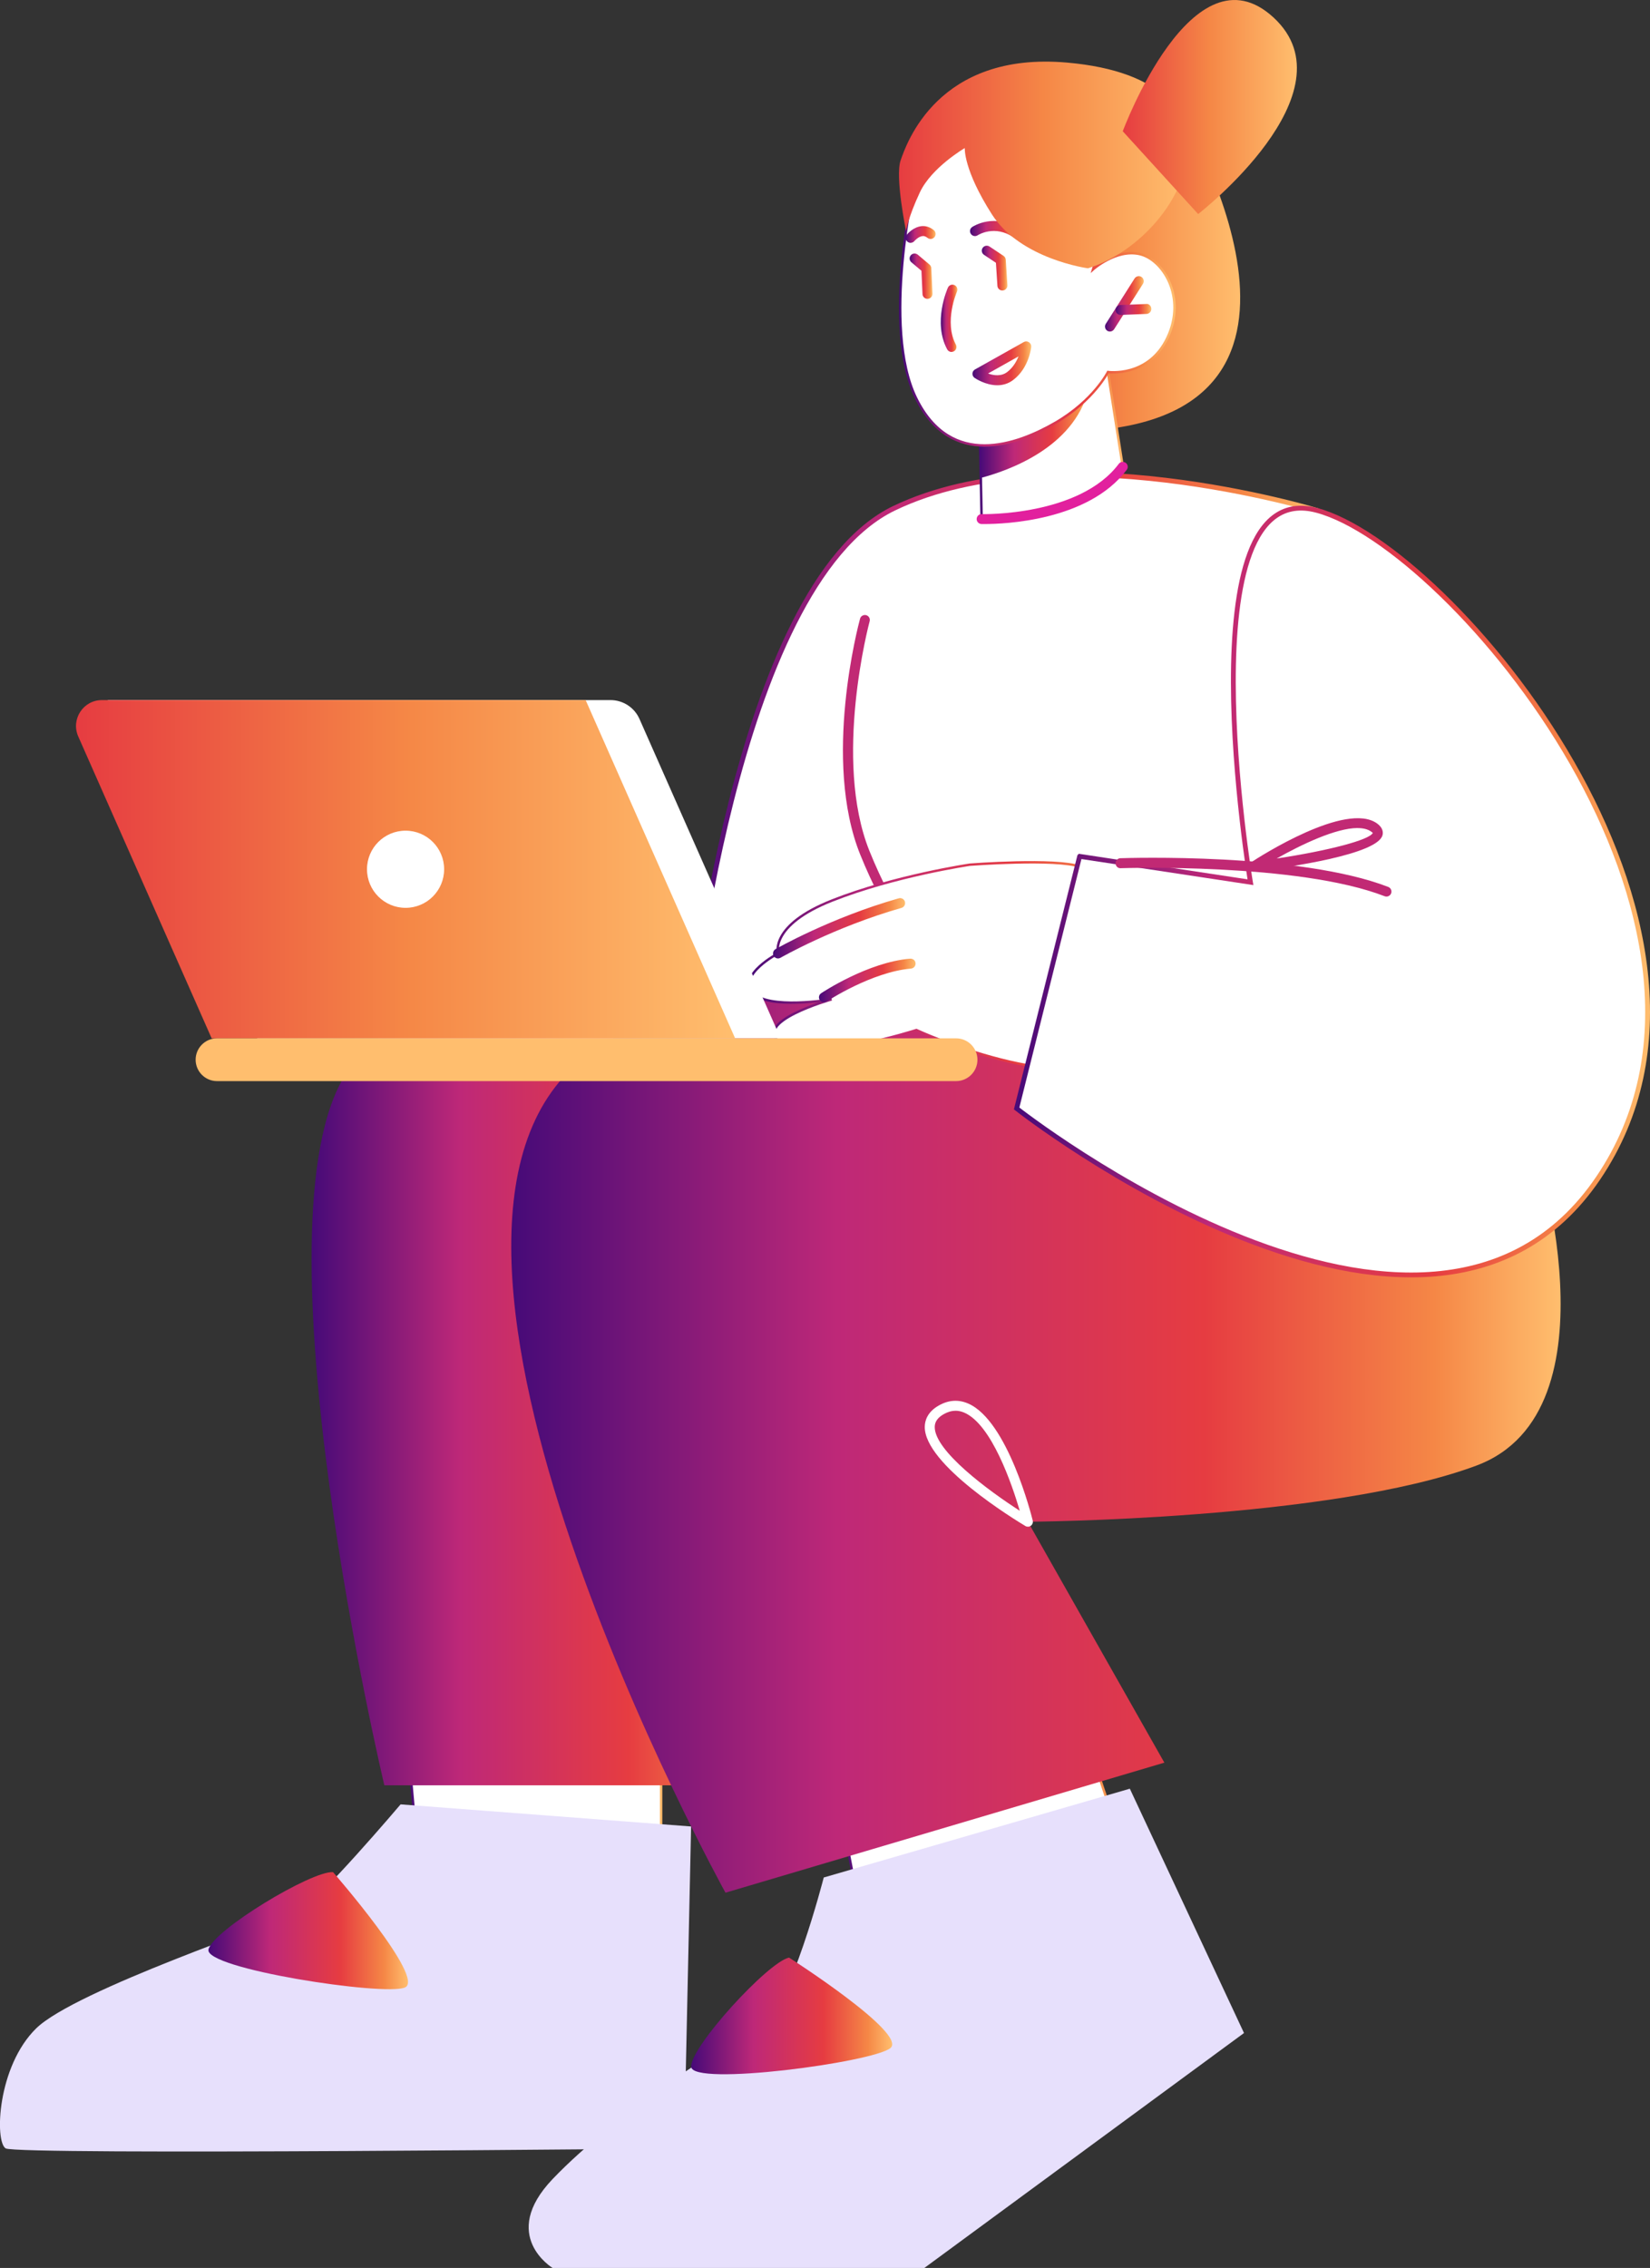 <?xml version="1.0" encoding="UTF-8"?><svg id="Capa_2" xmlns="http://www.w3.org/2000/svg" xmlns:xlink="http://www.w3.org/1999/xlink" viewBox="0 0 342.68 470.83"><rect x="0" y="0" width="342.68" height="470.83" fill="#333333" stroke="none"/><defs><style>.cls-1{fill:url(#Degradado_sin_nombre_15);}.cls-1,.cls-2,.cls-3,.cls-4,.cls-5,.cls-6,.cls-7,.cls-8,.cls-9,.cls-10,.cls-11,.cls-12,.cls-13,.cls-14,.cls-15,.cls-16,.cls-17,.cls-18,.cls-19,.cls-20,.cls-21,.cls-22,.cls-23,.cls-24{stroke-width:0px;}.cls-25{stroke:url(#Degradado_sin_nombre_5-8);}.cls-25,.cls-26,.cls-27,.cls-28,.cls-29,.cls-30,.cls-31{stroke-miterlimit:10;}.cls-25,.cls-26,.cls-27,.cls-28,.cls-29,.cls-30,.cls-31,.cls-22{fill:#fff;}.cls-25,.cls-26,.cls-27,.cls-30,.cls-31{stroke-width:.5px;}.cls-26{stroke:url(#Degradado_sin_nombre_5-2);}.cls-27{stroke:url(#Degradado_sin_nombre_5);}.cls-28{stroke:url(#Degradado_sin_nombre_5-3);}.cls-29{stroke:url(#Degradado_sin_nombre_5-20);}.cls-2{fill:url(#Degradado_sin_nombre_5-22);}.cls-3{fill:url(#Degradado_sin_nombre_5-21);}.cls-4{fill:url(#Degradado_sin_nombre_5-15);}.cls-5{fill:url(#Degradado_sin_nombre_5-14);}.cls-6{fill:url(#Degradado_sin_nombre_5-13);}.cls-7{fill:url(#Degradado_sin_nombre_5-12);}.cls-8{fill:url(#Degradado_sin_nombre_5-11);}.cls-9{fill:url(#Degradado_sin_nombre_5-17);}.cls-10{fill:url(#Degradado_sin_nombre_5-16);}.cls-11{fill:url(#Degradado_sin_nombre_5-18);}.cls-12{fill:url(#Degradado_sin_nombre_15-2);}.cls-13{fill:url(#Degradado_sin_nombre_15-3);}.cls-14{fill:url(#Degradado_sin_nombre_15-4);}.cls-30{stroke:url(#Degradado_sin_nombre_5-19);}.cls-31{stroke:url(#Degradado_sin_nombre_5-10);}.cls-15{fill:url(#Degradado_sin_nombre_5-9);}.cls-16{fill:url(#Degradado_sin_nombre_5-5);}.cls-17{fill:url(#Degradado_sin_nombre_5-4);}.cls-18{fill:url(#Degradado_sin_nombre_5-7);}.cls-19{fill:url(#Degradado_sin_nombre_5-6);}.cls-20{fill:#e2209e;}.cls-21{fill:#c12974;}.cls-23{fill:#ffbe6e;}.cls-24{fill:#e7e0fc;}</style><linearGradient id="Degradado_sin_nombre_15" x1="-4341.06" y1="55.1" x2="-4294.07" y2="55.1" gradientTransform="translate(4551.64)" gradientUnits="userSpaceOnUse"><stop offset="0" stop-color="#e63c41"/><stop offset=".5" stop-color="#f58746"/><stop offset="1" stop-color="#ffbe6e"/></linearGradient><linearGradient id="Degradado_sin_nombre_5" x1="-4467.17" y1="373.84" x2="-4414.09" y2="373.84" gradientTransform="translate(4551.64)" gradientUnits="userSpaceOnUse"><stop offset="0" stop-color="#460a78"/><stop offset=".31" stop-color="#be2878"/><stop offset=".66" stop-color="#e63c41"/><stop offset=".88" stop-color="#f58746"/><stop offset="1" stop-color="#ffbe6e"/></linearGradient><linearGradient id="Degradado_sin_nombre_5-2" x1="-4377.62" y1="379.92" x2="-4316.67" y2="379.92" xlink:href="#Degradado_sin_nombre_5"/><linearGradient id="Degradado_sin_nombre_5-3" x1="-4409" y1="164.78" x2="-4277.67" y2="164.78" xlink:href="#Degradado_sin_nombre_5"/><linearGradient id="Degradado_sin_nombre_5-4" x1="-4486.93" y1="287.71" x2="-4387.22" y2="287.71" xlink:href="#Degradado_sin_nombre_5"/><linearGradient id="Degradado_sin_nombre_5-5" x1="-4445.46" y1="299.99" x2="-4227.52" y2="299.99" xlink:href="#Degradado_sin_nombre_5"/><linearGradient id="Degradado_sin_nombre_5-6" x1="-4508.36" y1="400.8" x2="-4466.9" y2="400.8" xlink:href="#Degradado_sin_nombre_5"/><linearGradient id="Degradado_sin_nombre_5-7" x1="-4408.09" y1="418.51" x2="-4366.35" y2="418.51" xlink:href="#Degradado_sin_nombre_5"/><linearGradient id="Degradado_sin_nombre_5-8" x1="-4348.41" y1="92.62" x2="-4318.2" y2="92.62" xlink:href="#Degradado_sin_nombre_5"/><linearGradient id="Degradado_sin_nombre_5-9" x1="-4348.16" y1="89" x2="-4325.33" y2="89" xlink:href="#Degradado_sin_nombre_5"/><linearGradient id="Degradado_sin_nombre_5-10" x1="-4364.94" y1="59.86" x2="-4307.46" y2="59.86" xlink:href="#Degradado_sin_nombre_5"/><linearGradient id="Degradado_sin_nombre_5-11" x1="-4356.25" y1="66.08" x2="-4352.79" y2="66.08" xlink:href="#Degradado_sin_nombre_5"/><linearGradient id="Degradado_sin_nombre_5-12" x1="-4322.15" y1="63.09" x2="-4314.09" y2="63.09" xlink:href="#Degradado_sin_nombre_5"/><linearGradient id="Degradado_sin_nombre_5-13" x1="-4319.95" y1="64.23" x2="-4312.53" y2="64.23" xlink:href="#Degradado_sin_nombre_5"/><linearGradient id="Degradado_sin_nombre_5-14" x1="-4349.67" y1="75.43" x2="-4337.46" y2="75.43" xlink:href="#Degradado_sin_nombre_5"/><linearGradient id="Degradado_sin_nombre_5-15" x1="-4350.18" y1="47.68" x2="-4339.52" y2="47.68" xlink:href="#Degradado_sin_nombre_5"/><linearGradient id="Degradado_sin_nombre_5-16" x1="-4363.54" y1="48.68" x2="-4357.32" y2="48.68" xlink:href="#Degradado_sin_nombre_5"/><linearGradient id="Degradado_sin_nombre_5-17" x1="-4362.72" y1="57.33" x2="-4357.98" y2="57.33" xlink:href="#Degradado_sin_nombre_5"/><linearGradient id="Degradado_sin_nombre_5-18" x1="-4347.74" y1="55.67" x2="-4342.42" y2="55.67" xlink:href="#Degradado_sin_nombre_5"/><linearGradient id="Degradado_sin_nombre_15-2" x1="-4364.93" y1="34.24" x2="-4304.99" y2="34.24" xlink:href="#Degradado_sin_nombre_15"/><linearGradient id="Degradado_sin_nombre_5-19" x1="-4396.27" y1="200.5" x2="-4312.76" y2="200.5" xlink:href="#Degradado_sin_nombre_5"/><linearGradient id="Degradado_sin_nombre_5-20" x1="-4341.06" y1="185.1" x2="-4208.96" y2="185.1" xlink:href="#Degradado_sin_nombre_5"/><linearGradient id="Degradado_sin_nombre_15-3" x1="-4535.85" y1="180.46" x2="-4398.96" y2="180.46" xlink:href="#Degradado_sin_nombre_15"/><linearGradient id="Degradado_sin_nombre_5-21" x1="-4391.09" y1="192.71" x2="-4363.65" y2="192.71" xlink:href="#Degradado_sin_nombre_5"/><linearGradient id="Degradado_sin_nombre_5-22" x1="-4381.55" y1="203.55" x2="-4361.48" y2="203.55" xlink:href="#Degradado_sin_nombre_5"/><linearGradient id="Degradado_sin_nombre_15-4" x1="-4318.46" y1="22.22" x2="-4282.29" y2="22.22" xlink:href="#Degradado_sin_nombre_15"/></defs><g id="Capa_1-2"><path class="cls-1" d="m243.92,20.78s38.29,61.52-13.4,68.22c-51.69,6.7,13.4-68.22,13.4-68.22Z"/><polygon class="cls-27" points="84.74 362.51 87.09 388.65 137.3 388.65 137.3 359.04 84.74 362.51"/><polygon class="cls-26" points="174.3 374.59 179.37 400.8 234.64 387.69 224.99 359.04 174.3 374.59"/><path class="cls-28" d="m143.18,215.09s9.02-93.51,42.54-109.59c33.52-16.08,87.75.46,87.75.46l-2.44,125.07-127.85-15.94Z"/><path class="cls-17" d="m164.42,209.84s-72.62-17.67-92.53,13.01c-19.91,30.68,7.93,147.78,7.93,147.78h66.87l17.73-160.79Z"/><path class="cls-16" d="m318.65,236.83s18.28,56.12-12.02,67.43c-30.3,11.31-93.15,11.66-93.15,11.66l28.34,50.01-91.15,27s-75.69-136.67-29.62-173.09c46.07-36.42,143.04,16.61,143.04,16.61l54.56.38Z"/><path class="cls-24" d="m83.2,374.59s-17.38,20.51-21.42,22.45c-4.04,1.95-46.17,16.14-54.26,24.05-8.08,7.91-8.66,23.46-6.35,24.92,2.31,1.46,140.91,0,140.91,0l1.45-66.83-60.34-4.59Z"/><path class="cls-24" d="m171.08,389.77s-7.07,27.48-12.77,30.37c-5.7,2.89-30.22,18.28-43.55,32.25-11.17,11.71,0,18.44,0,18.44h77.22l66.38-48.77-23.71-50.72-63.56,18.43Z"/><path class="cls-19" d="m69.17,388.66s19.33,22.16,14.91,23.96c-4.42,1.8-41.75-3.92-40.78-7.91.96-3.99,21.4-16.37,25.88-16.05Z"/><path class="cls-18" d="m163.87,406.4s24.78,15.83,21.04,18.8c-3.74,2.97-41.17,7.97-41.36,3.87-.2-4.1,15.94-21.73,20.32-22.67Z"/><path class="cls-25" d="m230.1,77.22l3.08,19.69s-3.13,6.39-16.01,9.7c-9.59,2.46-13.3,1.14-13.3,1.14l-.2-10.22-.19-9.97,22.8-8.86,3.82-1.49Z"/><path class="cls-15" d="m226.29,78.77c.05.62-.06,1.38-.28,2.26-3.1,12-16.78,16.73-22.31,18.19l-.22-11.66,22.82-8.8Z"/><path class="cls-31" d="m189.96,37.91s-6.96,29.99.3,44.76c7.26,14.77,21,9.68,28.94,5.09,7.93-4.59,10.91-10.53,10.91-10.53,0,0,8.44,1.22,12.37-7.15,3.94-8.36-.91-16.23-5.8-17.33-4.89-1.1-9.67,3.17-9.67,3.17l2.72-8.85s-25.38-37.66-39.77-9.16Z"/><path class="cls-8" d="m197.62,73.07c-.37,0-.72-.2-.91-.55-3.01-5.63.03-12.52.16-12.81.23-.52.84-.76,1.36-.52.52.23.75.84.52,1.36-.03.06-2.75,6.26-.23,10.99.27.5.08,1.13-.42,1.4-.15.08-.32.12-.49.12Z"/><path class="cls-7" d="m230.52,68.83c-.19,0-.38-.05-.55-.16-.48-.31-.62-.94-.32-1.43l5.99-9.43c.31-.48.95-.62,1.42-.32.48.31.62.94.32,1.43l-5.99,9.43c-.2.31-.53.48-.87.48Z"/><path class="cls-6" d="m232.72,65.38c-.55,0-1.01-.44-1.03-.99-.02-.57.42-1.05.99-1.07l5.36-.21c.6-.1,1.05.42,1.07.99.02.57-.42,1.05-.99,1.07l-5.36.21s-.03,0-.04,0Z"/><path class="cls-21" d="m191.1,199.21c-.31,0-.62-.14-.82-.41-.07-.09-6.5-8.69-11.62-21.37-7.9-19.6-.36-47.8-.04-48.99.15-.55.72-.87,1.27-.73.55.15.88.72.72,1.27-.08.28-7.67,28.73-.04,47.68,5.01,12.43,11.29,20.82,11.35,20.9.34.46.25,1.1-.2,1.45-.19.14-.4.21-.62.21Z"/><path class="cls-5" d="m207.12,79.98c-2.45,0-4.58-1.44-4.71-1.53-.3-.2-.46-.54-.45-.9.02-.36.22-.68.53-.85l10.14-5.69c.33-.19.74-.18,1.07.04.32.21.5.58.47.96-.02.18-.45,4.36-3.71,6.85-1.08.83-2.24,1.12-3.34,1.12Zm-1.91-2.44c1.16.42,2.73.65,3.99-.32,1.19-.91,1.9-2.16,2.33-3.23l-6.32,3.55Z"/><path class="cls-4" d="m211.08,49.49c-.21,0-.41-.06-.59-.19-3.91-2.73-7.4-.48-7.43-.46-.47.32-1.11.19-1.43-.29-.32-.48-.19-1.12.29-1.43.19-.13,4.7-3.03,9.75.49.47.33.58.97.26,1.44-.2.29-.52.44-.85.44Z"/><path class="cls-10" d="m189.13,50.42c-.23,0-.46-.08-.66-.24-.44-.36-.5-1.01-.14-1.46.13-.16,1.36-1.6,3.08-1.77.88-.08,1.77.2,2.53.83.44.36.5,1.01.14,1.45-.37.44-1.02.5-1.46.14-.34-.28-.7-.4-1.01-.36-.88.08-1.68,1.01-1.69,1.02-.2.25-.5.38-.8.38Z"/><path class="cls-9" d="m192.62,62.04c-.55,0-1.01-.43-1.03-.99l-.22-4.84-2.09-1.76c-.44-.37-.49-1.02-.12-1.45.36-.44,1.02-.49,1.46-.12l2.43,2.05c.22.19.35.45.37.74l.24,5.29c.02.57-.42,1.05-.99,1.08-.01,0-.03,0-.04,0Z"/><path class="cls-11" d="m208.18,60.31c-.54,0-1-.42-1.03-.97l-.31-4.78-2.48-1.66c-.47-.32-.6-.96-.28-1.43.32-.48.96-.6,1.43-.29l2.91,1.94c.27.18.44.47.46.79l.34,5.29c.04.57-.39,1.06-.96,1.1-.02,0-.04,0-.07,0Z"/><path class="cls-12" d="m225.95,55.7s-13.98-1.87-19.94-11.19c-5.96-9.32-5.64-13.77-5.64-13.77,0,0-6.9,4.01-9.34,9.22-2.44,5.22-2.86,7.99-2.86,7.99,0,0-2.31-11.21-1.13-14.64,1.19-3.43,7.7-22.67,34.53-20.32,40.68,3.56,24.13,36.59,4.38,42.71Z"/><path class="cls-30" d="m230.84,182.35s-1.24-.54-6.49-2.42c-4.98-1.78-22.92-.42-22.92-.42,0,0-15.61,2.3-28.61,7.44-13,5.13-11.24,10.99-11.24,10.99,0,0-8.37,4.4-5.28,8.09,3.1,3.7,16.42,1.44,16.42,1.44,0,0-16.97,4.78-10.5,9.06,6.47,4.28,28.1-2.69,28.1-2.69,0,0,32.06,14.81,43.81,4.44,11.75-10.38-3.29-35.94-3.29-35.94Z"/><path class="cls-29" d="m224.22,177.79l-13.08,52.33s85.19,66.98,120.78,14.46c35.59-52.52-30.62-131.23-58.45-138.63-27.84-7.4-13.77,77.2-13.77,77.2l-35.47-5.37Z"/><path class="cls-22" d="m213.48,316.95c-.18,0-.37-.05-.53-.15-2.15-1.29-21-12.78-20.89-20.61.02-1.27.54-3.07,2.94-4.42,2.02-1.14,4.06-1.27,6.08-.39,8.22,3.56,13.2,23.44,13.4,24.29.1.4-.05.83-.39,1.08-.18.13-.4.2-.61.2Zm-15.04-24.07c-.8,0-1.6.23-2.42.69-1.26.71-1.88,1.58-1.89,2.65-.07,4.98,11.21,13.28,17.66,17.42-1.6-5.42-5.82-17.9-11.52-20.37-.61-.26-1.21-.4-1.82-.4Z"/><path class="cls-21" d="m287.94,186.13c-.12,0-.25-.02-.37-.07-18.06-6.99-54.45-5.83-54.82-5.82-.58.05-1.05-.43-1.07-1-.02-.57.43-1.05,1-1.07,1.51-.05,37.18-1.18,55.64,5.96.53.21.8.8.59,1.34-.16.41-.55.66-.96.66Z"/><path class="cls-21" d="m260.33,180.96c-.43,0-.82-.27-.97-.68-.16-.45,0-.96.4-1.22,2.01-1.31,19.79-12.69,26.22-8.12,1.3.93,1.28,1.92,1.15,2.43-1,3.98-18.99,6.62-26.67,7.57-.04,0-.09,0-.13,0Zm21.62-9.06c-4.5,0-11.68,3.43-16.81,6.33,10.69-1.61,19.35-3.87,19.97-5.32-.03,0-.11-.11-.34-.27-.72-.51-1.69-.73-2.83-.73Z"/><path class="cls-20" d="m204.55,108.79c-.38,0-.63,0-.71,0-.57-.02-1.02-.49-1-1.06.02-.57.48-1.03,1.06-1,.19.02,20.29.45,28.45-10.43.34-.46.99-.55,1.45-.21.46.34.55.99.21,1.44-8.01,10.67-25.65,11.26-29.46,11.26Z"/><path class="cls-22" d="m162.12,215.57H53.41l-31.05-70.23h104.43c2.61,0,4.97,1.54,6.02,3.92l29.32,66.31Z"/><path class="cls-13" d="m152.68,215.57H43.96l-27.71-62.68c-1.57-3.56,1.03-7.55,4.92-7.55h100.46l31.05,70.23Z"/><path class="cls-23" d="m198.57,224.44H45.07c-2.45,0-4.44-1.99-4.44-4.44s1.99-4.44,4.44-4.44h153.49c2.45,0,4.44,1.99,4.44,4.44s-1.99,4.44-4.44,4.44Z"/><path class="cls-3" d="m161.58,198.98c-.36,0-.7-.19-.9-.52-.28-.49-.11-1.13.38-1.41.11-.07,11.36-6.51,25.61-10.56.54-.15,1.12.16,1.27.71.16.55-.16,1.12-.71,1.28-13.99,3.98-25.03,10.3-25.14,10.36-.16.09-.34.14-.51.14Z"/><path class="cls-2" d="m171.12,208.09c-.33,0-.66-.16-.86-.46-.32-.48-.19-1.12.28-1.43.39-.26,9.72-6.43,18.49-7.18.64-.01,1.07.38,1.12.94.05.57-.37,1.07-.94,1.12-8.24.71-17.43,6.78-17.52,6.84-.18.12-.37.17-.57.17Z"/><path class="cls-14" d="m233.18,27.25s14.5-39.14,31.33-23.6c16.83,15.55-15.67,40.79-15.67,40.79l-15.66-17.19Z"/><circle class="cls-22" cx="84.23" cy="180.46" r="8.01"/></g></svg>